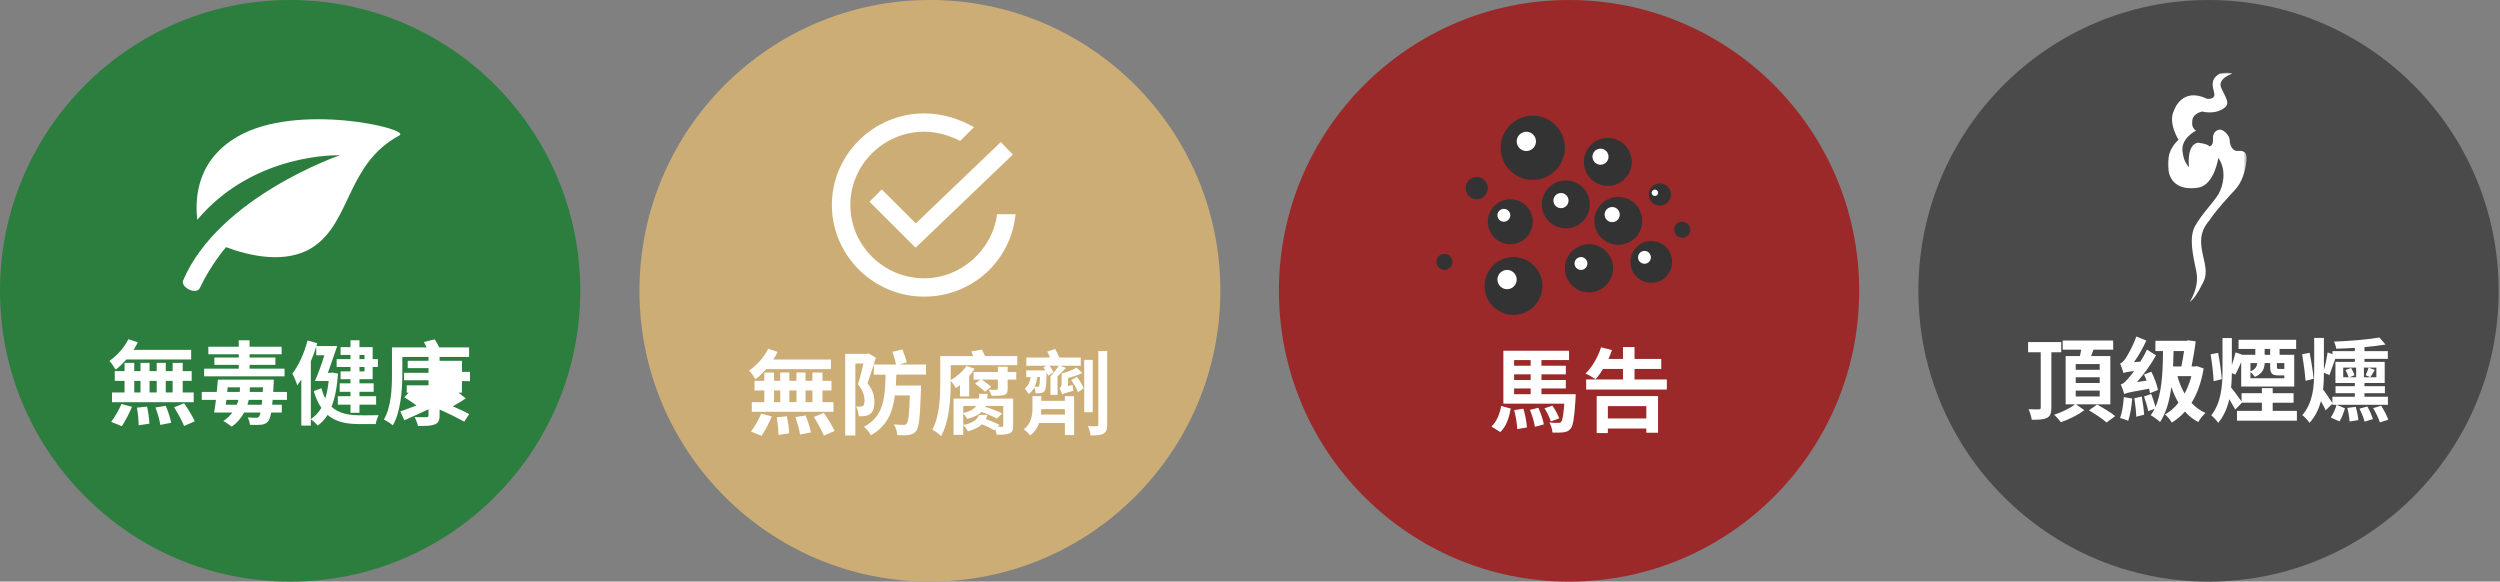 <?xml version="1.0" encoding="UTF-8"?> <svg xmlns="http://www.w3.org/2000/svg" xmlns:xlink="http://www.w3.org/1999/xlink" height="181" viewBox="0 0 778 181" width="778"><rect x="0" y="0" width="778" height="181" fill="#808080" stroke="none"/><mask id="a" fill="#fff"><path d="m0 0h24.508v71.501h-24.508z" fill="#fff" fill-rule="evenodd"></path></mask><g fill="none" fill-rule="evenodd"><g><ellipse cx="90.29" cy="90.5" fill="#2b7e3e" rx="90.29" ry="90.5"></ellipse><g fill="#fff" fill-rule="nonzero"><path d="m17.003 5.429c-13.768 8.007-12.977 21.049-12.503 25.875 17.782-21.114 44.381-20.09 44.381-20.09s-37.704 12.963-48.778 38.959c-.875 2.052 4.103 4.721 5.239 2.295 3.391-7.229 8.116-12.652 8.116-12.652 6.971 2.6 19.031 5.647 27.578-.381 11.353-8.009 10.193-25.762 26.4-34.405 3.786-2.018-31.769-10.457-50.434.399z" transform="translate(56.882 37.105)"></path><path d="m53.724 122.135h-2.138v-3.619h2.138zm-11.941-3.619h1.938v3.619h-1.938zm6.982 0v3.619h-2.223v-3.619zm10.887 0v-3.021h-2.793v-2.565h-3.135v2.565h-2.138v-2.565h-2.821v2.565h-2.223v-2.565h-2.821v2.565h-1.938v-2.565h-3.021v2.565h-3.05v3.021h3.05v3.619h-3.905v3.021h25.422v-3.021h-3.42v-3.619zm-.171-6.641v-2.993h-17.927c.513-.798.969-1.567 1.339-2.365l-2.936-.969c-1.311 2.651-3.562 5.159-5.899 6.755.599.627 1.567 2.109 1.938 2.736 1.14-.855 2.252-1.966 3.334-3.163zm-21.575 20.748c1.054-1.567 2.365-4.047 3.163-6.042l-3.277-.855c-.798 1.938-2.166 4.218-3.192 5.558zm4.702-5.757c.342 1.767.541 4.104.541 5.472l3.334-.484c-.029-1.368-.342-3.619-.713-5.33zm5.785-.057c.655 1.767 1.311 4.047 1.482 5.415l3.392-.655c-.257-1.425-.969-3.619-1.681-5.272zm5.785-.057c1.169 1.853 2.537 4.332 3.107 5.814l3.334-1.454c-.684-1.539-2.138-3.905-3.334-5.614zm34.371-12.027h-10.887v-1.169h8.037v-2.28h-8.037v-1.026h9.975v-2.337h-9.975v-2.023h-3.363v2.023h-9.462v2.337h9.462v1.026h-7.581v2.28h7.581v1.169h-10.773v2.394h25.023zm-11.543 11.229c.171-.513.285-1.026.399-1.51h4.189c-.057.541-.086 1.054-.142 1.51zm-6.755 0 .2-1.51h3.762c-.142.484-.314.998-.513 1.51zm.599-5.415h3.819v.057c0 .399 0 .883-.057 1.368h-3.905zm6.897 0h4.104l-.086 1.425h-4.047c.021-.342.027-.668.028-.978zm11.543 3.905v-2.479h-4.275c.046-.638.073-1.313.111-2.039l.057-.982c.018-.374.032-.798.032-.798h-17.413c-.086 1.197-.2 2.479-.342 3.819h-4.674v2.479h4.418l-.254 1.884c-.103.744-.205 1.431-.316 2.049h5.671c-.684.941-1.625 1.853-2.821 2.651.769.37 2.052 1.254 2.622 1.738 1.824-1.282 3.021-2.821 3.876-4.389h5.101c-.142.655-.314 1.026-.484 1.254-.257.314-.456.399-.912.37-.484.029-1.482 0-2.594-.114.342.627.655 1.653.684 2.308l.699.024c1.141.031 2.146.019 2.835-.052.827-.114 1.567-.342 2.166-1.111.342-.427.655-1.254.912-2.679h3.306v-2.422h-2.993c.057-.456.114-.969.142-1.51zm24.14-13.993v1.311h-1.567v-1.311zm0 5.13h-1.567v-1.368h1.567zm-4.361-3.819h-4.303v2.451h4.303v1.368h-3.078v2.422h3.078v1.282h-3.363v2.651h3.363v1.368h-3.933v2.622h3.933v2.537h2.793v-2.537h5.187v-2.622h-5.187v-1.368h4.418v-2.651h-4.418v-1.282h4.104v-3.791h1.625v-2.451h-1.625v-3.733h-4.104v-2.138h-2.793v2.138h-3.078v2.422h3.078zm-12.341.684c.655-1.51 1.226-3.107 1.681-4.617v2.736h2.537c-.883 2.85-1.995 5.899-2.936 8.008h4.275c-.228 2.052-.57 3.876-1.054 5.444-.484-.912-.883-1.966-1.226-3.192l-2.366.883c.627 2.138 1.425 3.848 2.366 5.215-.884 1.51-1.967 2.651-3.278 3.506zm6.755 3.506-.513.057h-.941l.644-1.779c.768-2.144 1.575-4.481 2.263-6.543h-6.47l.257-.883-3.021-.855c-.998 3.876-2.736 7.78-4.731 10.317.513.883 1.311 2.821 1.51 3.648.427-.541.855-1.14 1.282-1.796v14.335h2.964v-1.966c.627.37 1.681 1.368 2.109 1.966 1.226-.855 2.223-1.938 3.107-3.334 2.594 2.223 5.928 2.85 9.832 2.85h5.13c.142-.798.541-2.109.941-2.764l-2.696.034c-.751.005-1.511.008-2.123.006l-1.024-.011c-3.42 0-6.527-.541-8.835-2.651 1.054-2.651 1.71-6.042 2.023-10.317zm33.316 8.806v-2.565h5.415c-1.111.998-2.85 2.223-4.218 3.05zm-6.612 1.226 1.51-1.681c-.798-.599-2.166-1.425-3.363-2.109h5.016v2.565zm6.612-7.638h3.762v1.567h-3.762zm0-3.791h3.762v1.454h-3.762zm6.954 4.047v3.591h-1.054l2.252 1.796c-1.311.883-2.764 1.767-4.047 2.451l.774.344c1.669.749 3.266 1.51 4.328 2.078l-1.539 2.365-.562-.315c-1.8-.992-4.591-2.372-7.105-3.475v1.824c0 1.681-.427 2.394-1.567 2.85-1.14.427-2.793.456-5.159.456-.171-.827-.627-1.995-1.054-2.764l.979.03c1.074.024 2.13.021 2.577.003l.092-.004c.513 0 .684-.171.684-.627v-1.824l-5.383 2.455c-.754.342-1.475.667-2.141.965l-1.254-2.764 1.332-.474c1.085-.393 2.351-.865 3.712-1.378-.941-.713-2.594-1.796-3.791-2.565l1.368-1.425h-.627v-2.28h6.783v-1.567h-7.609v-2.337h7.609v-1.454h-6.47v-2.28h6.47v-1.197h-8.151v5.272l-.005.897c-.056 4.611-.581 11.007-2.959 15.148-.599-.57-2.023-1.51-2.764-1.824 2.259-3.967 2.494-9.612 2.507-13.794l.001-8.664h10.773c-.257-.599-.57-1.197-.855-1.681l3.392-.827c.484.769.998 1.681 1.397 2.508h9.291v2.964h-9.177v1.197h6.954v3.449h2.508v2.878z"></path></g></g><g transform="translate(398)"><ellipse cx="90.29" cy="90.5" fill="#9b2929" rx="90.29" ry="90.5"></ellipse><g fill-rule="nonzero"><g transform="translate(49 36)"><g transform="matrix(-.259 -.966 .966 -.259 48.087 23.516)"><path d="m14.914 7.459c0-4.119-3.34-7.459-7.457-7.459-4.119 0-7.457 3.34-7.457 7.459s3.338 7.455 7.457 7.455c4.117 0 7.457-3.336 7.457-7.455z" fill="#333"></path><path d="m10.014 8.136c-1.364.224-2.648-.698-2.872-2.062-.222-1.362.703-2.647 2.065-2.871 1.362-.222 2.648.703 2.869 2.062.222 1.364-.701 2.649-2.063 2.871z" fill="#fff"></path></g><g transform="matrix(.866 .5 -.5 .866 37.558 17.43)"><path d="m3.35 1.235c-3.438 2.268-4.385 6.895-2.115 10.332 2.27 3.437 6.896 4.383 10.332 2.115 3.438-2.27 4.387-6.895 2.115-10.332-2.269-3.437-6.894-4.384-10.332-2.115z" fill="#333"></path><path d="m6.847 9.146c-1.084.717-2.545.418-3.26-.668-.717-1.084-.418-2.545.668-3.262 1.084-.719 2.545-.418 3.264.666.714 1.086.417 2.547-.672 3.264z" fill="#fff"></path></g><g transform="translate(16 26)"><path d="m3.144 1.159c-3.226 2.129-4.115 6.472-1.985 9.698 2.13 3.226 6.471 4.114 9.696 1.985 3.226-2.131 4.117-6.472 1.985-9.698-2.129-3.226-6.47-4.115-9.696-1.985z" fill="#333"></path><path d="m6.1 6.669c-.92.609-2.161.355-2.768-.567-.609-.92-.355-2.161.567-2.769.92-.61 2.161-.355 2.772.565.606.922.354 2.162-.571 2.771z" fill="#fff"></path></g><g transform="matrix(0 1 -1 0 55 40)"><path d="m3.369 1.242c-3.457 2.281-4.409 6.934-2.127 10.39 2.282 3.456 6.934 4.408 10.388 2.127 3.457-2.283 4.411-6.934 2.127-10.39-2.281-3.456-6.932-4.409-10.388-2.127z" fill="#333"></path><path d="m7.1 11.669c-.92.609-2.161.355-2.768-.567-.609-.92-.355-2.161.567-2.769.92-.61 2.161-.355 2.772.565.606.922.354 2.162-.571 2.771z" fill="#fff"></path></g><g transform="translate(49.159 25.278)"><path d="m6.252.099c-4.063.664-6.82 4.5-6.152 8.563.664 4.068 4.498 6.822 8.563 6.158 4.064-.668 6.82-4.502 6.154-8.564-.664-4.067-4.498-6.823-8.565-6.157z" fill="#333"></path><path d="m5.936 7.824c-1.285.211-2.494-.658-2.705-1.943-.209-1.283.662-2.494 1.945-2.705 1.283-.209 2.494.662 2.703 1.943.209 1.285-.66 2.496-1.943 2.705z" fill="#fff"></path></g><g transform="matrix(.707 .707 -.707 .707 24 40.272)"><path d="m7.544.12c-4.903.801-8.23 5.429-7.424 10.331.801 4.908 5.428 8.231 10.333 7.43 4.904-.806 8.23-5.432 7.426-10.333-.801-4.907-5.428-8.232-10.336-7.429z" fill="#333"></path><path d="m6.657 11.96c-1.637.269-3.177-.838-3.446-2.475-.266-1.634.843-3.177 2.478-3.445 1.634-.266 3.177.843 3.443 2.475.266 1.637-.841 3.179-2.475 3.445z" fill="#fff"></path></g><g transform="matrix(1 0 0 1 60 39)"><path d="m5.827.086c-3.541.579-5.944 3.921-5.362 7.462.579 3.545 3.92 5.944 7.463 5.366 3.542-.582 5.944-3.923 5.363-7.462-.579-3.544-3.92-5.945-7.465-5.365z" fill="#333"></path><path d="m5.081 7.059c-1.091.179-2.118-.559-2.297-1.65-.177-1.089.562-2.118 1.652-2.297 1.09-.177 2.118.562 2.296 1.65.177 1.091-.561 2.12-1.65 2.297z" fill="#fff"></path></g><g transform="translate(20)"><path d="m8.383.133c-5.448.89-9.145 6.033-8.249 11.479.89 5.453 6.031 9.145 11.482 8.255 5.449-.896 9.145-6.035 8.252-11.481-.89-5.452-6.031-9.147-11.484-8.254z" fill="#333"></path><path d="m8.485 10.96c-1.637.269-3.177-.838-3.446-2.475-.266-1.634.843-3.177 2.478-3.445 1.634-.266 3.177.843 3.443 2.475.266 1.637-.841 3.179-2.475 3.445z" fill="#fff"></path></g><g transform="matrix(-1 0 0 -1 73 28)"><circle cx="3.461" cy="3.461" fill="#333" r="3.461"></circle><path d="m5.55 4.834c-.46.304-1.081.177-1.384-.284-.304-.46-.177-1.08.284-1.385.46-.305 1.081-.177 1.386.283.303.461.177 1.081-.285 1.386z" fill="#fff"></path></g><g fill="#333"><circle cx="2.5" cy="2.5" r="2.5" transform="matrix(-1 0 0 -1 5 48)"></circle><circle cx="2.5" cy="2.5" r="2.5" transform="matrix(-1 0 0 -1 79 38)"></circle><circle cx="3.461" cy="3.461" r="3.461" transform="matrix(-1 0 0 -1 16 26)"></circle></g></g><path d="m68.878 134.448c1.909-1.71 2.736-4.503 3.277-7.296l-2.993-.827c-.427 2.508-1.397 4.902-3.021 6.412zm4.332-6.811c.513 1.853.912 4.303.941 5.899l3.021-.513c-.086-1.596-.513-3.99-1.111-5.843zm4.902-.086c.713 1.681 1.368 3.905 1.539 5.272l2.793-.741c-.228-1.397-.969-3.562-1.71-5.187zm-4.931-6.669h5.159v1.796h-5.159zm5.159-8.835v1.767h-5.159v-1.767zm0 6.213h-5.159v-1.767h5.159zm3.363 4.418v-1.796h7.581v-2.622h-7.581v-1.767h7.581v-2.679h-7.581v-1.767h8.579v-2.907h-20.434v16.473h18.953l-.074.978c-.242 2.973-.534 4.255-.895 4.694-.257.285-.513.314-.969.314l-.262.009c-.549.009-1.452-.027-2.417-.123.513.883.883 2.166.941 3.135 1.397.057 2.679.029 3.477-.086.883-.114 1.51-.37 2.138-1.083.77-.876 1.144-3.139 1.492-8.262l.088-1.389c.024-.473.045-1.122.045-1.122zm5.529 7.524c-.37-1.111-1.282-2.736-2.138-3.962l-2.451.827c.827 1.254 1.653 2.993 1.966 4.075zm27.104-3.819v3.848h-11.97v-3.848zm-15.447 8.379h3.477v-1.397h11.97v1.311h3.648v-11.428h-19.095zm11.771-16.672h10.06v3.135h-25.108v-3.135h11.457v-3.277h-6.213c-.741 1.254-1.539 2.337-2.337 3.22-.713-.541-2.252-1.425-3.107-1.796 2.052-1.938 3.848-5.073 4.845-8.151l3.392.855c-.314.941-.684 1.853-1.111 2.764h4.532v-3.705h3.591v3.705h8.322v3.107h-8.322z" fill="#fff"></path></g></g><g transform="translate(199)"><ellipse cx="90.388" cy="90.5" fill="#ccad75" rx="90.388" ry="90.5"></ellipse><path d="m53.822 125.135v-3.619h-2.138v3.619zm-11.941-3.619v3.619h1.938v-3.619zm6.982 0h-2.223v3.619h2.223zm10.887 0h-2.793v3.619h3.42v3.021h-25.422v-3.021h3.905v-3.619h-3.05v-3.021h3.05v-2.565h3.021v2.565h1.938v-2.565h2.821v2.565h2.223v-2.565h2.821v2.565h2.138v-2.565h3.135v2.565h2.793zm-.171-6.641h-20.149c-1.083 1.197-2.195 2.308-3.334 3.163-.37-.627-1.339-2.109-1.938-2.736 2.337-1.596 4.588-4.104 5.899-6.755l2.936.969c-.37.798-.827 1.567-1.339 2.365h17.927zm-21.575 20.748-3.306-1.339c1.026-1.339 2.394-3.619 3.192-5.558l3.277.855c-.798 1.995-2.109 4.474-3.163 6.042zm4.702-5.757 3.163-.342c.37 1.71.684 3.962.713 5.33l-3.334.484c0-1.368-.2-3.705-.541-5.472zm5.785-.057 3.192-.513c.713 1.653 1.425 3.848 1.681 5.272l-3.392.655c-.171-1.368-.827-3.648-1.482-5.415zm5.785-.057 3.107-1.254c1.197 1.71 2.651 4.075 3.334 5.614l-3.334 1.454c-.57-1.482-1.938-3.962-3.107-5.814zm16.986-19.779 2.308 1.339c-.769 2.508-1.767 5.671-2.622 7.923 1.824 2.252 2.166 4.218 2.166 5.871 0 1.881-.399 3.05-1.339 3.733-.427.342-.998.541-1.653.627-.541.086-1.254.086-1.909.086-.029-.883-.285-2.195-.769-3.05.513.057.941.057 1.254.029.314 0 .599-.057.855-.228.342-.257.484-.827.484-1.653 0-1.311-.399-3.135-2.052-5.073.627-1.824 1.254-4.446 1.71-6.441h-2.508v22.372h-3.163v-25.393h6.755zm17.898 6.612h-9.206c-.057 1.169-.086 2.28-.171 3.392h7.838s-.029.998-.029 1.425c-.285 8.293-.57 11.571-1.425 12.654-.655.855-1.311 1.14-2.252 1.282-.827.142-2.223.142-3.676.086-.057-.998-.456-2.394-1.026-3.363 1.282.142 2.422.171 2.993.171.456 0 .741-.114.969-.427.513-.57.798-2.907.969-8.749h-4.646c-.713 5.358-2.479 9.604-7.467 12.369-.427-.827-1.397-1.995-2.166-2.622 6.128-3.22 6.555-8.835 6.726-16.216h-3.648v-3.135h6.926c-.228-1.083-.713-2.708-1.14-3.962l3.107-.741c.513 1.254 1.111 2.993 1.339 4.019l-2.337.684h8.322zm22.942 15.675-.599.57c.599.029 1.083.029 1.282 0 .314 0 .427-.114.427-.399v-6.099h-5.586l-.114.228c1.881.599 4.075 1.454 5.358 2.109l-1.625 1.596c-1.14-.627-3.078-1.482-4.816-2.08-.969.969-2.394 1.681-4.474 2.195-.2-.513-.741-1.254-1.197-1.71v3.591c3.107-.627 4.332-1.681 4.902-3.163h2.622c-.142.456-.285.912-.484 1.311 1.51.541 3.277 1.282 4.303 1.853zm-7.324-5.928h-4.019v2.195c2.109-.484 3.306-1.169 4.019-2.195zm11.514-2.28v8.408c0 1.368-.257 1.995-1.169 2.422-.855.399-2.195.399-3.962.399-.057-.513-.228-1.14-.427-1.681l-.342.314c-.883-.57-2.422-1.311-3.791-1.881-.969.912-2.365 1.653-4.389 2.195-.285-.599-.941-1.51-1.454-1.938v3.05h-3.021v-11.286h7.866c.086-.456.142-.969.171-1.51h2.594c-.029.541-.086 1.054-.171 1.51zm-1.71-9.918v1.625h2.679v2.365h-2.679v2.878c0 1.226-.314 1.653-1.197 1.938-.883.257-2.109.257-3.819.257-.171-.627-.541-1.368-.827-1.909.941.029 2.052.029 2.365.029.314-.029.427-.114.427-.427v-2.764h-5.045c.998.713 2.308 1.625 2.993 2.223l-1.938 1.567c-.655-.684-2.08-1.738-3.107-2.537l1.653-1.254h-2.109v-2.365h7.553v-1.625zm-7.04-3.334h10.032v2.85h-20.719v4.646c1.881-1.083 3.819-2.708 4.873-4.418l2.565.855c-.456.769-1.026 1.567-1.681 2.28v6.356h-2.878v-3.534c-.427.37-.883.655-1.311.941-.228-.541-1.054-1.71-1.567-2.337v.827c0 4.674-.427 11.941-2.993 16.445-.599-.627-1.995-1.653-2.736-1.995 2.28-4.161 2.479-10.175 2.479-14.45v-8.464h10.288c-.228-.513-.456-1.026-.655-1.425l3.334-.599c.314.599.655 1.339.969 2.023zm17.1 6.555h-.827c-.171 1.111-.427 2.08-.827 2.964.37.029.655.057.855.057.228 0 .37-.029.513-.228.142-.257.228-.998.285-2.793zm2.052-1.482v.257c-.057 3.42-.171 4.931-.599 5.5-.314.427-.627.599-1.197.684-.37.057-.998.086-1.625.086-.029-.599-.171-1.311-.37-1.853-.456.827-1.026 1.539-1.796 2.109-.228-.456-.798-1.339-1.197-1.738 1.054-.798 1.596-2.023 1.853-3.562h-1.397v-2.08h5.957c-.2-.314-.427-.627-.627-.912l.941-.541h-6.242v-2.565h7.353c-.257-.627-.541-1.311-.827-1.824l2.422-.855c.456.798.998 1.853 1.311 2.679h6.669v2.565h-6.441l1.881.684c-.855.912-1.796 1.853-2.651 2.622v5.757h-2.195v-5.785c.912-.912 1.938-2.28 2.565-3.277h-2.907c.541.655 1.054 1.454 1.311 2.023l-1.681 1.054c-.114-.314-.314-.627-.513-1.026zm4.702.37c1.653-.456 3.534-1.14 4.617-1.853l1.824 1.681c-1.311.627-2.964 1.169-4.474 1.596v2.479l1.454-.314c.029.57.142 1.368.228 1.796-2.565.655-3.192.883-3.534 1.111-.114-.541-.484-1.51-.798-1.966.342-.171.655-.484.655-1.51zm-6.441 12.768h7.439v-1.681h-7.353c0 .541-.029 1.083-.086 1.681zm7.439-4.275v-1.454h2.878v12.113h-2.878v-3.762h-8.008c-.513 1.454-1.339 2.821-2.793 3.848-.456-.541-1.397-1.454-1.995-1.881 2.394-1.738 2.708-4.588 2.708-6.583v-3.733h2.736v1.454zm1.966-6.441 1.767-1.026c.855 1.083 1.738 2.594 2.138 3.562l-1.796 1.226c-.399-1.026-1.254-2.622-2.109-3.762zm6.697-6.298v16.273h-2.651v-16.273zm1.738-2.736h2.764v22.857c0 1.51-.257 2.308-1.111 2.793-.855.513-2.138.599-4.047.599-.086-.798-.456-2.052-.827-2.907 1.169.057 2.308.057 2.708.029.37-.029.513-.142.513-.513z" fill="#fff"></path><g transform="translate(59.882 35.295)"><path d="m54.438 10.86-28.353 27.15-12.475-12.444" stroke="#fff" stroke-width="5.415"></path><path d="m51.415 31.358c-1.436 11.118-11.202 19.955-22.692 19.955-12.638 0-22.979-10.263-22.979-22.806s10.341-22.806 22.979-22.806c4.021 0 7.755 1.14 11.202 2.851l4.309-4.276c-4.596-2.566-9.766-4.276-15.511-4.276-15.798 0-28.724 12.828-28.724 28.508s12.926 28.508 28.724 28.508c14.936 0 27-11.118 28.436-25.657z" fill="#fff" fill-rule="nonzero"></path></g></g><g transform="translate(597)"><ellipse cx="90.29" cy="90.5" fill="#4a4a4a" rx="90.29" ry="90.5"></ellipse><g fill="#fff"><path d="m6.658 71.501s3.267-4.528 2.178-9.714c-1.09-5.187-2.347-10.563-.335-14.146 2.012-3.585 5.708-7.321 7.206-9.81 1.477-2.45 2.682-7.45 0-11.318 0 0-1.256 8.389-6.2 9.239-4.943.849-9.049-.845-9.467-6.314-.423-5.47 2.681-7.923 3.266-8.583 0 0-3.436-5.376-1.34-9.243 0 0 2.345-7.263 10.224-3.491 0 0 2.011.279 2.261-1.085.25-1.367-2.179-4.573 1.676-6.743 0 0 2.515-.66 3.941 0 0 0-4.861 1.509-3.437 4.528 1.424 3.019 2.598 4.527 1.258 5.847-1.343 1.32-4.106 2.17-7.208 1.415 0 0-3.268.565-3.101 3.301 0 0-.337 1.697 1.174 2.642 0 0-5.197 2.547-4.106 7.074 0 0 .17 2.451 1.927 4.338 0 0-.918-6.886 2.682-7.64 0 0 2.85.188 3.687 1.131 0 0 1.259-.093 1.091-2.357-.17-2.264 1.674-3.206 2.764-2.735 1.092.471 2.432 1.885 2.432 3.206 0 1.321.755 3.491 2.596 3.301 1.846-.187 3.018.471 2.599 3.396-.42 2.923-1.26 6.32-3.603 8.772-2.345 2.451-6.202 6.883-7.292 8.581-1.092 1.697-3.352 3.396-3.183 7.922.167 4.527 2.597 8.3.67 12.165-1.929 3.867-3.1 5.378-4.357 6.321" mask="url(#a)" transform="translate(77.649 22.625)"></path><path d="m44.46 109.62v-3.163h-10.317v3.163h3.933v17.214c0 .399-.142.541-.57.57l-1.166-.006c-.604-.007-1.345-.021-2.054-.051.456.912.883 2.394.998 3.277 2.195.029 3.705-.057 4.76-.599 1.026-.541 1.339-1.454 1.339-3.163v-17.242zm4.503 11.941h7.467v1.824h-7.467zm0-4.161h7.467v1.796h-7.467zm0-4.104h7.467v1.796h-7.467zm10.773 12.54v-15.02h-5.985l.36-.976c.125-.335.253-.677.381-1.019h6.128v-2.85h-15.704v2.85h5.757c-.114.655-.257 1.339-.399 1.995h-4.446v15.02h2.907c-1.425 1.169-4.189 2.508-6.47 3.22.684.655 1.596 1.653 2.08 2.337 2.451-.827 5.415-2.28 7.296-3.762l-2.594-1.796zm-6.641 1.853c1.853 1.111 4.303 2.708 5.472 3.791l2.679-1.995c-1.311-1.083-3.848-2.622-5.643-3.591zm10.745-11.571c.427-.228 1.083-.399 3.306-.655-.798 1.111-1.482 1.909-1.853 2.308l-.375.426c-.719.799-1.274 1.284-1.934 1.455.399.827.912 2.394 1.083 2.993l.161-.087c.667-.326 2.004-.598 7.562-1.595.142.513.228.998.285 1.397l2.479-.998c-.257-1.539-1.14-3.876-2.052-5.671l-2.28.855c.285.57.541 1.226.798 1.909l-2.993.427c2.195-2.451 4.303-5.386 5.928-8.293l-2.821-1.796c-.57 1.282-1.311 2.565-2.052 3.762l-1.995.142c1.454-1.995 2.821-4.418 3.848-6.726l-3.107-1.254c-.958 2.766-2.586 5.682-3.262 6.684l-.13.185c-.599.855-1.083 1.368-1.653 1.539.37.855.883 2.337 1.054 2.993zm2.708 7.894-2.622-.427-.071.865c-.184 2.036-.499 4.162-1.097 5.633.713.171 1.966.57 2.537.883.599-1.738 1.054-4.446 1.254-6.954zm2.964-.627-2.308.57.131.866c.236 1.646.444 3.56.468 4.863l2.451-.627c-.086-1.51-.399-3.848-.741-5.671zm15.447-6.327c-.513 1.966-1.226 3.791-2.109 5.415-.969-1.625-1.71-3.477-2.223-5.415zm-2.28-7.809c-.228 1.51-.513 3.277-.827 4.788h-2.594l.067-1.874c.031-.951.059-1.922.076-2.914zm3.933 4.674-.541.114h-1.054c.484-2.479.998-5.358 1.282-7.809l-2.365-.314-.484.142h-9.69v3.192h2.365l-.01 1.298c-.074 6.436-.537 12.027-2.327 16.115-.314-1.197-.827-2.764-1.311-4.047l-2.252.741c.513 1.454 1.083 3.392 1.311 4.588l1.966-.713c-.342.713-.741 1.397-1.197 1.995.798.427 2.394 1.567 2.907 2.109 1.909-2.878 2.936-6.555 3.506-10.887.627 1.767 1.368 3.449 2.223 4.902-1.226 1.539-2.651 2.764-4.189 3.619.741.599 1.625 1.738 2.138 2.537 1.51-.941 2.85-2.052 4.075-3.42 1.169 1.339 2.537 2.422 4.133 3.249.513-.912 1.51-2.195 2.252-2.821-1.681-.741-3.135-1.796-4.361-3.135 1.796-2.85 3.078-6.441 3.791-10.716zm7.809 4.075c-.142-1.995-.627-5.472-1.14-8.18l-2.337.427c.456 2.736.855 6.298.941 8.379zm11.001-5.016c-.029.827-.37 1.881-2.08 2.594v-2.594zm2.337-4.389h1.71v1.824h-1.71zm6.128 6.213h-1.853c-.37 0-.446-.172-.455-.744l-.001-1.08h2.308zm-10.545 2.907v-1.909c.484.37 1.083 1.054 1.368 1.482 2.565-1.026 3.021-2.907 3.05-4.303h1.71v.912l.006.399c.058 1.91.584 2.536 2.588 2.536h1.824v.883zm6.926 10.146v-2.537h6.498v-2.964h-6.498v-1.567h-3.363v1.567h-6.327v2.594l-.648-.906c-.831-1.158-1.991-2.75-2.601-3.426.142-1.51.2-2.993.228-4.503l1.083.456c.541-.969 1.169-2.422 1.824-3.848v7.553h16.502v-9.861h-4.56v-1.824h5.159v-2.85h-17.927v2.85h5.215v1.824h-3.99l-2.166-.769c-.257 1.169-.684 2.594-1.14 3.933v-8.379h-2.907v9.861c0 4.902-.37 10.175-3.506 14.222.655.484 1.71 1.567 2.166 2.308 1.824-2.195 2.85-4.731 3.449-7.353l.387.64c.575.961 1.116 1.904 1.466 2.58l2.08-2.138h6.213v2.537h-7.752v3.05h18.639v-3.05zm12.739-9.975c-.171-1.966-.713-5.415-1.254-8.094l-2.337.456.16.929c.422 2.54.796 5.512.923 7.336zm17.67-.513c.399-.599.827-1.397 1.368-2.252l-1.938-.713c-.171.655-.599 1.653-.912 2.365zm-12.768-.655c.513-1.282 1.14-3.22 1.824-5.045h6.099v.941h-6.042v6.583h6.042v.998h-6.013v2.166h6.013v1.111h-6.982v1.938l-1.568-2.323c-.506-.741-1.01-1.464-1.339-1.895.2-1.71.257-3.449.257-5.187zm14.62-2.308v2.993h-3.876v-2.993zm-9.604.741c.37.713.741 1.596.969 2.252h-1.681v-2.993h4.019v2.993h-2.023l1.51-.627c-.171-.627-.627-1.539-1.054-2.252zm13.195 10.83v-2.508h-7.296v-1.111h6.356v-2.166h-6.356v-.998h6.298v-6.583h-6.298v-.941h7.268v-2.394h-7.268v-1.254c2.365-.2 4.617-.484 6.555-.798l-1.909-2.195c-3.42.627-9.177 1.083-14.107 1.282.257.57.599 1.539.655 2.195 1.853-.029 3.848-.114 5.814-.257v1.026h-6.954v.941l-1.51-.541c-.228 1.596-.684 3.819-1.169 5.5v-10.004h-3.021v10.289c0 4.845-.37 9.889-3.705 13.709.713.541 1.767 1.681 2.252 2.422 1.796-1.995 2.907-4.275 3.534-6.755.599 1.054 1.169 2.138 1.51 2.85l2.08-2.08v.37h1.282c-.342 1.311-1.054 2.907-1.796 3.962l2.708 1.197c.713-1.054 1.311-2.764 1.71-4.047l-2.565-1.111zm-12.626.969c.37 1.368.627 3.163.684 4.218l2.736-.427c-.057-1.054-.399-2.821-.827-4.133zm3.762.228c.684 1.282 1.339 2.993 1.596 4.047l2.594-.798c-.285-1.026-1.054-2.736-1.738-3.933zm4.275-.171 2.479-.741c.883 1.339 1.824 3.192 2.223 4.361l-2.622.827c-.342-1.197-1.254-3.05-2.08-4.446z" fill-rule="nonzero"></path></g></g></g></svg> 